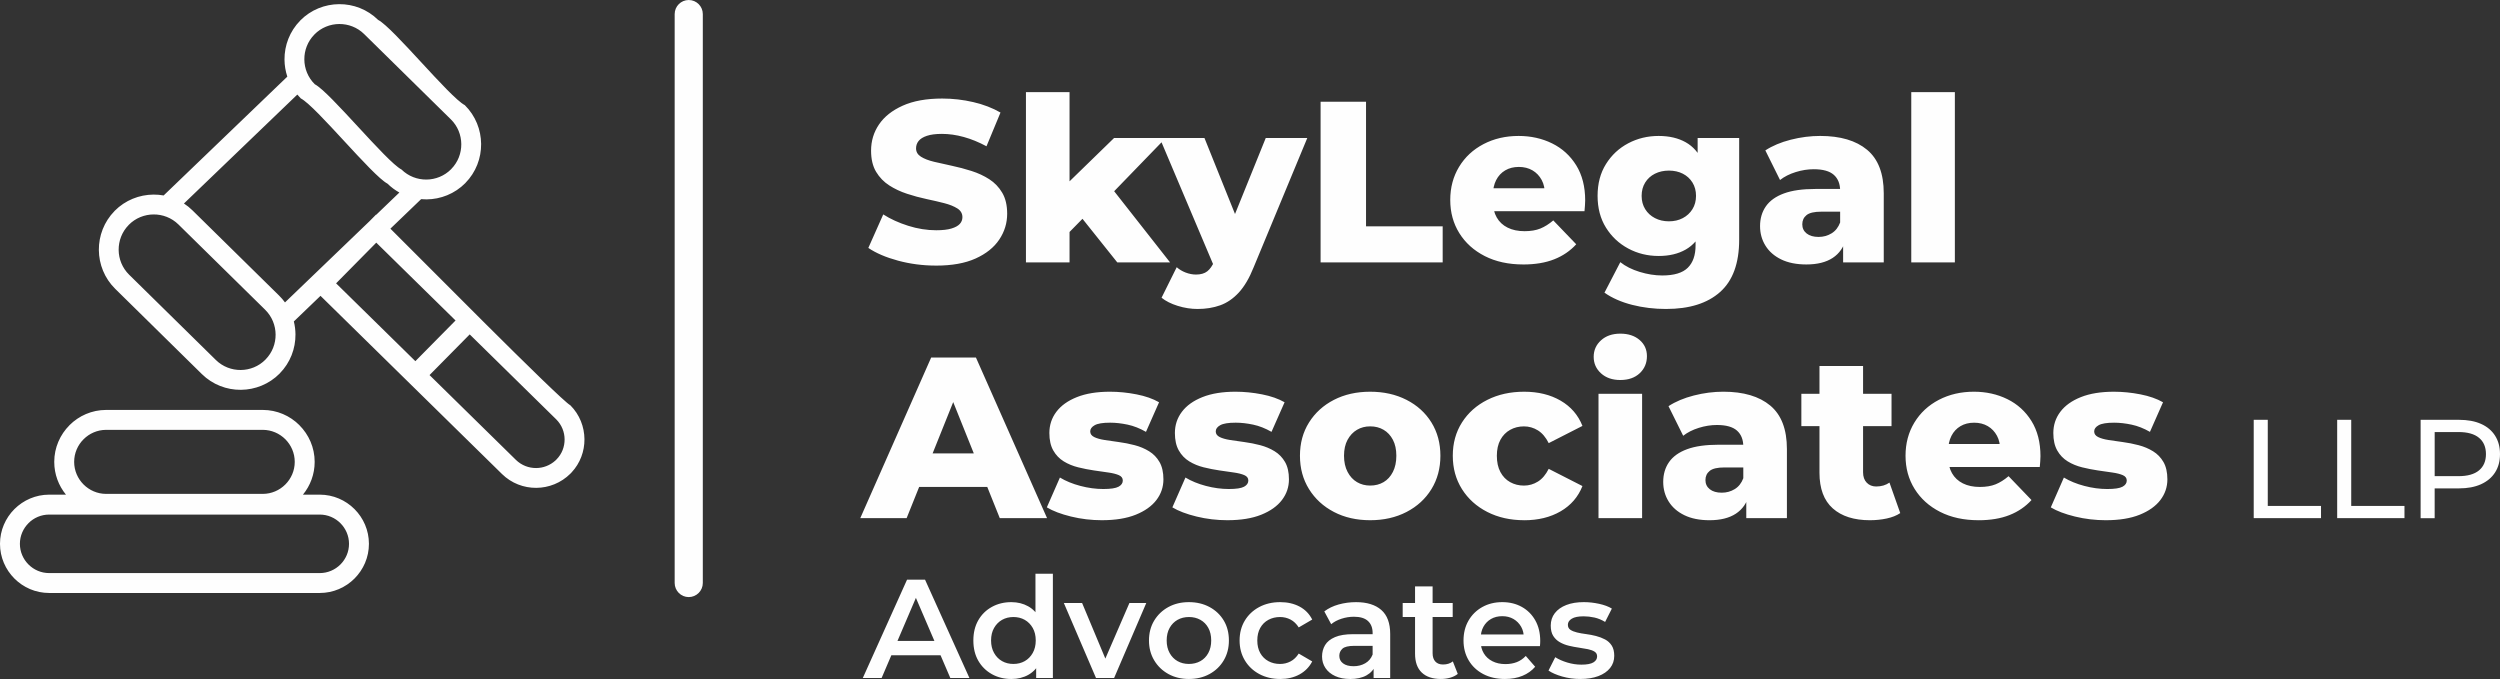 <?xml version="1.0" encoding="UTF-8"?>
<!DOCTYPE svg PUBLIC "-//W3C//DTD SVG 1.1//EN" "http://www.w3.org/Graphics/SVG/1.1/DTD/svg11.dtd">
<!-- Creator: CorelDRAW -->
<svg xmlns="http://www.w3.org/2000/svg" xml:space="preserve" width="75.328mm" height="20.459mm" version="1.1" style="shape-rendering:geometricPrecision; text-rendering:geometricPrecision; image-rendering:optimizeQuality; fill-rule:evenodd; clip-rule:evenodd"
viewBox="0 0 7337.46 1992.82"
 xmlns:xlink="http://www.w3.org/1999/xlink"
 xmlns:xodm="http://www.corel.com/coreldraw/odm/2003">
 <rect x="0" y="0" width="7337.46" height="1992.82" fill="#333333" stroke="none"/>
 <defs>
  <style type="text/css">
   <![CDATA[
    .fil0 {fill:#FEFEFE;fill-rule:nonzero}
   ]]>
  </style>
 </defs>
 <g id="Layer_x0020_1">
  <path class="fil0" d="M2747.24 779.5c-38.62,0 -75.76,-4.84 -111.47,-14.48 -35.68,-9.66 -64.77,-22.12 -87.22,-37.37l43.77 -98.33c21.11,13.47 45.46,24.59 73.08,33.33 27.6,8.75 55.1,13.14 82.51,13.14 18.41,0 33.22,-1.69 44.46,-5.06 11.24,-3.36 19.41,-7.85 24.59,-13.47 5.17,-5.62 7.73,-12.22 7.73,-19.86 0,-10.79 -4.94,-19.3 -14.81,-25.6 -9.88,-6.27 -22.69,-11.45 -38.39,-15.49 -15.73,-4.04 -33.12,-8.08 -52.21,-12.13 -19.09,-4.04 -38.15,-9.21 -57.25,-15.49 -19.09,-6.27 -36.49,-14.48 -52.21,-24.59 -15.7,-10.11 -28.51,-23.34 -38.39,-39.73 -9.88,-16.38 -14.81,-37.17 -14.81,-62.29 0,-28.28 7.73,-53.88 23.22,-76.78 15.49,-22.9 38.72,-41.3 69.72,-55.22 30.99,-13.92 69.61,-20.87 115.85,-20.87 30.99,0 61.41,3.48 91.26,10.44 29.86,6.95 56.47,17.18 79.81,30.65l-41.1 99.01c-22.45,-12.11 -44.66,-21.21 -66.67,-27.27 -22,-6.07 -43.33,-9.1 -63.99,-9.1 -18.41,0 -33.22,1.9 -44.46,5.74 -11.24,3.81 -19.3,8.86 -24.23,15.17 -4.94,6.27 -7.4,13.47 -7.4,21.56 0,10.34 4.84,18.53 14.48,24.59 9.66,6.07 22.45,11 38.39,14.81 15.94,3.81 33.45,7.75 52.54,11.78 19.09,4.04 38.15,9.1 57.25,15.17 19.09,6.07 36.49,14.15 52.21,24.23 15.7,10.11 28.39,23.34 38.06,39.75 9.66,16.38 14.48,36.93 14.48,61.61 0,27.39 -7.73,52.66 -23.22,75.76 -15.49,23.13 -38.62,41.65 -69.37,55.57 -30.77,13.92 -69.49,20.87 -116.18,20.87l-0.06 -0.05zm-725.8 -779.5c22.73,0 41.3,18.58 41.3,41.3l0 1669.83c0,22.71 -18.59,41.3 -41.3,41.3 -22.73,0 -41.3,-18.59 -41.3,-41.3l0 -1669.83c0,-22.73 18.59,-41.3 41.3,-41.3zm-1541.16 573.67l362.99 -348.78c-5.36,-16.17 -8.11,-33.05 -8.25,-49.95 -0.35,-41.4 15.05,-82.98 46.19,-114.65l0.12 -0.23c31.2,-31.52 72.45,-47.53 113.8,-47.87 41.4,-0.33 82.98,15.05 114.65,46.19 45.09,23.53 209.4,226.73 254.49,250.27 31.5,31.22 47.51,72.45 47.84,113.8 0.35,41.4 -15.05,82.96 -46.19,114.63l-0.12 0.23c-31.22,31.52 -72.45,47.53 -113.8,47.87 -5.34,0.05 -10.7,-0.17 -16.03,-0.66l-90.15 86.62c63.82,62.67 498.06,502.72 528.2,518.44 27.27,27.27 41.1,63.4 41.35,99.63 0.23,34.98 -12.32,70.07 -37.75,97.32 -0.02,0.05 -3.11,3.51 -3.43,3.55 -27.58,27.55 -63.92,41.53 -100.31,41.75 -36.29,0.21 -72.71,-13.29 -100.56,-40.62l-532.67 -522.96 -78.24 75.18c3.08,12.44 4.68,25.18 4.77,37.92 0.35,41.4 -15.02,82.96 -46.19,114.65l-0.12 0.23c-31.2,31.5 -72.45,47.53 -113.8,47.87 -41.4,0.35 -82.96,-15.05 -114.63,-46.19l-254.26 -250.15c-31.67,-31.17 -47.75,-72.47 -48.07,-113.92 -0.33,-41.4 15.05,-82.96 46.19,-114.65l0.12 -0.23c31.22,-31.52 72.45,-47.51 113.8,-47.84 10.06,-0.1 20.14,0.78 30.09,2.54l-0.02 0.02zm392.35 -296.15l-332.75 319.73c8.82,5.74 17.18,12.44 24.95,20.08l254.28 250.15c6.42,6.32 12.21,13.04 17.33,20.12l248.19 -238.46 19.06 -19.3 0.5 0.5 67.96 -65.3c-12.46,-6.89 -24.17,-15.57 -34.79,-26 -45.11,-23.53 -209.39,-226.73 -254.49,-250.27 -3.59,-3.64 -7.03,-7.38 -10.23,-11.21l0 -0.04zm346.48 782.49l117.94 -119.42 -232.7 -228.45 -117.91 119.42 232.7 228.48 -0.03 -0.03zm159.52 -78.59l-117.94 119.42 253.46 248.85c16.43,16.13 37.99,24.1 59.45,23.98 20.29,-0.12 40.62,-7.57 56.65,-22.19l3.41 -3.41c15.82,-16.1 23.6,-37.36 23.47,-58.61 -0.14,-21.18 -8.32,-42.41 -24.45,-58.53l-254.05 -249.52zm-1234.37 470.39l49.37 0c-21.49,-26.28 -34.41,-59.81 -34.41,-96.24 0,-41.87 17.13,-79.95 44.76,-107.58l0 -0.12c27.6,-27.6 65.73,-44.76 107.66,-44.76l459.51 0c41.93,0 80.07,17.13 107.66,44.76l0 0.12c27.6,27.62 44.76,65.7 44.76,107.55 0,36.44 -12.93,69.99 -34.41,96.24l49.37 0c39.7,0 75.81,16.25 101.93,42.36 26.11,26.11 42.36,62.22 42.36,101.93 0,39.73 -16.25,75.81 -42.36,101.93 -26.14,26.14 -62.22,42.36 -101.93,42.36l-794.23 0c-39.73,0 -75.81,-16.22 -101.93,-42.36 -26.14,-26.14 -42.36,-62.22 -42.36,-101.93 0,-39.73 16.25,-75.81 42.36,-101.93 26.26,-26.1 62.32,-42.36 101.93,-42.36l-0.02 0.03zm794.23 58.44l-794.23 0c-23.65,0 -45.14,9.63 -60.61,25.13l0 0.12c-15.57,15.57 -25.25,37.02 -25.25,60.61 0,23.6 9.66,45.04 25.23,60.63 15.57,15.57 37.02,25.23 60.63,25.23l794.23 0c23.58,0 45.04,-9.66 60.63,-25.23 15.57,-15.57 25.25,-37.02 25.25,-60.61 0,-23.58 -9.66,-45.04 -25.25,-60.63 -15.57,-15.57 -37.02,-25.25 -60.63,-25.25zm384.47 -1160.25l-254.28 -250.12c-20.19,-19.86 -46.69,-29.62 -73.11,-29.44 -26.45,0.21 -52.87,10.48 -72.78,30.72l-0.12 0.23c-19.86,20.19 -29.64,46.71 -29.44,73.11 0.21,26.45 10.48,52.87 30.72,72.78 45.11,23.53 209.39,226.73 254.49,250.27 20.19,19.86 46.71,29.64 73.08,29.44 26.47,-0.21 52.87,-10.48 72.78,-30.7l0.12 -0.23c19.89,-20.21 29.67,-46.71 29.46,-73.11 -0.21,-26.45 -10.48,-52.87 -30.72,-72.78l-0.21 -0.14 0.01 -0.03zm-544.75 559.04l-254.49 -250.24c-20.19,-19.86 -46.71,-29.64 -73.11,-29.44 -26.45,0.21 -52.87,10.46 -72.78,30.7l-0.12 0.23c-19.89,20.19 -29.64,46.71 -29.46,73.13 0.21,26.45 10.48,52.89 30.75,72.8l254.49 250.24c20.19,19.86 46.69,29.64 73.08,29.44 26.47,-0.21 52.87,-10.48 72.78,-30.72l0.12 -0.23c19.86,-20.19 29.64,-46.69 29.44,-73.11 -0.21,-26.47 -10.48,-52.89 -30.72,-72.8l0.02 0zm-7.1 352.54l-459.51 0c-25.81,0 -49.3,10.58 -66.34,27.62 -17.07,17 -27.62,40.5 -27.62,66.36 0,25.81 10.58,49.32 27.62,66.36 17.05,17.05 40.53,27.62 66.34,27.62l459.51 0c25.81,0 49.3,-10.58 66.34,-27.62 17.05,-17.05 27.62,-40.53 27.62,-66.34 0,-25.86 -10.58,-49.37 -27.58,-66.43 -17.09,-16.97 -40.6,-27.58 -66.41,-27.58l0.02 0zm1761.2 728.3l129.88 -288.63 52.77 0 130.28 288.63 -56.07 0 -111.74 -260.18 21.44 0 -111.34 260.18 -55.27 0 0.03 0zm59.79 -66.78l14.44 -42.06 155.86 0 14.44 42.06 -184.72 0 -0.01 0zm376.05 69.67c-21.16,0 -40.2,-4.72 -57.1,-14.22 -16.9,-9.5 -30.16,-22.62 -39.8,-39.37 -9.61,-16.76 -14.44,-36.56 -14.44,-59.38 0,-22.8 4.79,-42.6 14.44,-59.38 9.61,-16.76 22.87,-29.81 39.8,-39.17 16.9,-9.33 35.94,-14.01 57.1,-14.01 18.41,0 34.91,4.04 49.48,12.18 14.57,8.11 26.11,20.41 34.63,36.91 8.53,16.5 12.79,37.66 12.79,63.5 0,25.55 -4.11,46.67 -12.36,63.29 -8.25,16.62 -19.66,29.06 -34.23,37.31 -14.57,8.25 -31.34,12.36 -50.31,12.36l0 -0.01zm6.19 -44.13c12.36,0 23.44,-2.75 33.2,-8.25 9.76,-5.5 17.58,-13.47 23.5,-23.9 5.92,-10.44 8.86,-22.69 8.86,-36.69 0,-14.29 -2.96,-26.59 -8.86,-36.91 -5.92,-10.3 -13.75,-18.2 -23.5,-23.72 -9.76,-5.5 -20.83,-8.25 -33.2,-8.25 -12.36,0 -23.44,2.75 -33.2,8.25 -9.76,5.5 -17.58,13.4 -23.5,23.72 -5.92,10.32 -8.86,22.62 -8.86,36.91 0,14.01 2.96,26.26 8.86,36.69 5.92,10.46 13.75,18.43 23.5,23.9 9.76,5.5 20.83,8.25 33.2,8.25zm66.78 41.23l0 -51.96 2.07 -58.53 -4.14 -58.56 0 -136.89 51.13 0 0 305.95 -49.06 0 0.01 -0.02zm175.65 0l-94.44 -220.18 53.59 0 81.22 194.2 -26.38 0 84.11 -194.2 49.48 0 -94.44 220.18 -53.17 0 0.02 0zm272.55 2.89c-22.54,0 -42.6,-4.89 -60.21,-14.62 -17.58,-9.76 -31.48,-23.15 -41.63,-40.2 -10.18,-17.05 -15.25,-36.41 -15.25,-58.13 0,-22 5.07,-41.45 15.25,-58.35 10.18,-16.9 24.05,-30.16 41.63,-39.8 17.58,-9.61 37.66,-14.44 60.21,-14.44 22.82,0 43.09,4.82 60.81,14.44 17.73,9.61 31.62,22.82 41.63,39.59 10.04,16.76 15.05,36.27 15.05,58.56 0,21.72 -5.01,41.1 -15.05,58.13 -10.04,17.05 -23.9,30.44 -41.63,40.2 -17.73,9.76 -37.99,14.62 -60.81,14.62zm0 -44.13c12.64,0 23.9,-2.75 33.8,-8.25 9.9,-5.5 17.65,-13.47 23.3,-23.9 5.62,-10.44 8.46,-22.69 8.46,-36.69 0,-14.29 -2.82,-26.59 -8.46,-36.91 -5.64,-10.3 -13.4,-18.2 -23.3,-23.72 -9.9,-5.5 -21.04,-8.25 -33.38,-8.25 -12.64,0 -23.84,2.75 -33.62,8.25 -9.76,5.5 -17.51,13.4 -23.3,23.72 -5.79,10.32 -8.65,22.62 -8.65,36.91 0,14.01 2.89,26.26 8.65,36.69 5.79,10.46 13.54,18.43 23.3,23.9 9.76,5.5 20.81,8.25 33.2,8.25zm268.01 44.13c-23.09,0 -43.63,-4.89 -61.64,-14.62 -18.01,-9.76 -32.09,-23.15 -42.26,-40.2 -10.18,-17.05 -15.25,-36.41 -15.25,-58.13 0,-22 5.07,-41.45 15.25,-58.35 10.18,-16.9 24.26,-30.16 42.26,-39.8 18.01,-9.61 38.55,-14.44 61.64,-14.44 21.44,0 40.34,4.32 56.7,12.97 16.36,8.65 28.79,21.37 37.31,38.15l-39.59 23.09c-6.6,-10.44 -14.62,-18.15 -24.12,-23.09 -9.48,-4.94 -19.72,-7.43 -30.7,-7.43 -12.64,0 -24.05,2.75 -34.23,8.25 -10.18,5.5 -18.15,13.4 -23.9,23.72 -5.79,10.32 -8.65,22.62 -8.65,36.91 0,14.29 2.89,26.59 8.65,36.91 5.79,10.32 13.75,18.22 23.9,23.72 10.18,5.5 21.58,8.25 34.23,8.25 10.98,0 21.22,-2.46 30.7,-7.43 9.5,-4.94 17.51,-12.64 24.12,-23.09l39.59 23.09c-8.53,16.5 -20.97,29.19 -37.31,38.15 -16.36,8.93 -35.26,13.4 -56.7,13.4l0 -0.04zm274.19 -2.89l0 -44.52 -2.89 -9.48 0 -77.93c0,-15.12 -4.54,-26.86 -13.61,-35.26 -9.08,-8.4 -22.8,-12.58 -41.23,-12.58 -12.36,0 -24.52,1.93 -36.49,5.79 -11.94,3.86 -22.05,9.21 -30.3,16.08l-20.19 -37.52c11.83,-9.08 25.91,-15.87 42.26,-20.41 16.36,-4.54 33.33,-6.79 50.91,-6.79 31.9,0 56.56,7.62 74.03,22.87 17.46,15.25 26.18,38.84 26.18,70.71l0 129.05 -48.66 0 -0.01 -0.02zm-69.28 2.89c-16.5,0 -30.94,-2.82 -43.28,-8.44 -12.36,-5.64 -21.94,-13.47 -28.66,-23.5 -6.75,-10.04 -10.11,-21.37 -10.11,-34.01 0,-12.36 2.96,-23.5 8.86,-33.4 5.9,-9.9 15.59,-17.73 29.06,-23.5 13.47,-5.79 31.34,-8.65 53.59,-8.65l63.92 0 0 34.23 -60.21 0c-17.58,0 -29.41,2.82 -35.48,8.46 -6.04,5.64 -9.08,12.58 -9.08,20.83 0,9.33 3.71,16.76 11.14,22.26 7.43,5.5 17.73,8.25 30.94,8.25 12.64,0 23.98,-2.89 34.01,-8.65 10.04,-5.76 17.25,-14.29 21.65,-25.55l8.65 30.94c-4.94,12.91 -13.82,22.94 -26.59,30.09 -12.79,7.15 -28.94,10.71 -48.45,10.71l0.02 -0.06zm266.77 0c-24.19,0 -42.88,-6.25 -56.07,-18.76 -13.19,-12.51 -19.79,-30.99 -19.79,-55.45l0 -197.51 51.53 0 0 196.26c0,10.44 2.68,18.55 8.04,24.33 5.36,5.79 12.86,8.65 22.47,8.65 11.54,0 21.16,-3.01 28.87,-9.08l14.44 36.69c-6.04,4.94 -13.47,8.65 -22.26,11.14 -8.8,2.46 -17.86,3.71 -27.23,3.71l0 0.01zm-112.15 -181.84l0 -41.23 146.78 0 0 41.23 -146.78 0zm300.17 181.84c-24.47,0 -45.84,-4.89 -64.1,-14.62 -18.29,-9.76 -32.44,-23.15 -42.48,-40.2 -10.04,-17.05 -15.05,-36.41 -15.05,-58.13 0,-22 4.87,-41.45 14.62,-58.35 9.76,-16.9 23.22,-30.16 40.41,-39.8 17.18,-9.61 36.77,-14.44 58.75,-14.44 21.44,0 40.55,4.68 57.31,14.01 16.78,9.36 29.97,22.54 39.59,39.59 9.61,17.05 14.44,37.09 14.44,60.21 0,2.21 -0.07,4.68 -0.21,7.43 -0.14,2.75 -0.35,5.36 -0.63,7.83l-183.48 0 0 -34.23 156.28 0 -20.19 10.71c0.28,-12.64 -2.33,-23.77 -7.83,-33.38 -5.5,-9.61 -13,-17.18 -22.47,-22.69 -9.5,-5.5 -20.41,-8.25 -32.77,-8.25 -12.64,0 -23.72,2.75 -33.2,8.25 -9.5,5.5 -16.9,13.14 -22.26,22.9 -5.36,9.76 -8.04,21.22 -8.04,34.41l0 8.25c0,13.19 3.01,24.87 9.08,35.05 6.04,10.18 14.57,18.01 25.58,23.5 10.98,5.5 23.62,8.25 37.94,8.25 12.36,0 23.5,-1.93 33.4,-5.76 9.9,-3.86 18.69,-9.9 26.38,-18.15l27.62 31.75c-9.9,11.54 -22.34,20.41 -37.31,26.59 -14.97,6.19 -32.09,9.26 -51.34,9.26l-0.04 -0.02zm221 0c-18.43,0 -36.09,-2.4 -52.99,-7.22 -16.9,-4.82 -30.3,-10.65 -40.2,-17.51l19.79 -39.19c9.9,6.32 21.72,11.54 35.45,15.68 13.75,4.11 27.48,6.19 41.23,6.19 16.22,0 27.98,-2.21 35.26,-6.6 7.29,-4.39 10.93,-10.3 10.93,-17.73 0,-6.04 -2.46,-10.65 -7.43,-13.82 -4.94,-3.15 -11.4,-5.57 -19.37,-7.22 -7.97,-1.65 -16.83,-3.15 -26.61,-4.54 -9.76,-1.36 -19.51,-3.24 -29.27,-5.57 -9.76,-2.33 -18.61,-5.76 -26.59,-10.3 -7.97,-4.54 -14.44,-10.65 -19.39,-18.36 -4.94,-7.69 -7.43,-17.86 -7.43,-30.52 0,-14.01 3.97,-26.18 11.96,-36.49 7.97,-10.32 19.16,-18.29 33.62,-23.9 14.44,-5.64 31.55,-8.46 51.34,-8.46 14.84,0 29.84,1.65 44.94,4.94 15.12,3.29 27.62,7.97 37.52,14.01l-19.79 39.17c-10.44,-6.32 -20.97,-10.65 -31.55,-12.97 -10.58,-2.33 -21.09,-3.51 -31.55,-3.51 -15.65,0 -27.27,2.33 -34.84,7 -7.57,4.66 -11.36,10.58 -11.36,17.73 0,6.6 2.46,11.54 7.43,14.84 4.94,3.29 11.43,5.92 19.39,7.83 7.97,1.93 16.83,3.51 26.59,4.75 9.76,1.25 19.44,3.08 29.06,5.57 9.61,2.46 18.48,5.85 26.61,10.11 8.11,4.26 14.62,10.25 19.58,17.93 4.94,7.69 7.43,17.73 7.43,30.09 0,13.75 -4.04,25.7 -12.16,35.87 -8.11,10.18 -19.58,18.08 -34.44,23.72 -14.84,5.62 -32.58,8.44 -53.17,8.44l0.02 0.05zm2466.46 -472.01l0 -288.63 112.55 0c25.3,0 46.85,3.97 64.74,11.96 17.86,7.97 31.62,19.51 41.23,34.63 9.61,15.12 14.44,33.12 14.44,54.02 0,20.87 -4.82,38.84 -14.44,53.81 -9.61,14.97 -23.37,26.51 -41.23,34.63 -17.86,8.11 -39.45,12.18 -64.74,12.18l-89.9 0 18.55 -19.37 0 106.8 -41.23 0 0.03 -0.02zm41.24 -102.66l-18.55 -20.62 88.65 0c26.38,0 46.39,-5.62 59.99,-16.9 13.61,-11.26 20.41,-27.23 20.41,-47.82 0,-20.62 -6.79,-36.58 -20.41,-47.84 -13.61,-11.26 -33.62,-16.9 -59.99,-16.9l-88.65 0 18.55 -20.62 0 170.71 0 -0.02zm-286.16 102.66l0 -288.63 41.23 0 0 252.76 156.28 0 0 35.87 -197.51 0 0 -0.01zm-244.93 0l0 -288.63 41.23 0 0 252.76 156.28 0 0 35.87 -197.51 0 0 -0.01zm-433.94 6.06c-30.99,0 -61.17,-3.57 -90.6,-10.76 -29.41,-7.19 -53.11,-16.15 -71.04,-26.94l38.39 -87.54c17.07,10.32 37.04,18.53 59.94,24.57 22.9,6.07 45.34,9.1 67.35,9.1 21.56,0 36.49,-2.26 44.78,-6.75 8.3,-4.49 12.46,-10.56 12.46,-18.2 0,-7.17 -3.93,-12.46 -11.78,-15.82 -7.85,-3.36 -18.2,-5.95 -30.99,-7.73 -12.79,-1.78 -26.85,-3.81 -42.1,-6.07 -15.25,-2.23 -30.65,-5.29 -46.12,-9.1 -15.49,-3.81 -29.64,-9.66 -42.43,-17.51 -12.79,-7.85 -23.02,-18.53 -30.65,-32 -7.64,-13.47 -11.45,-30.54 -11.45,-51.18 0,-23.34 6.84,-44.13 20.54,-62.29 13.71,-18.2 33.78,-32.56 60.28,-43.11 26.49,-10.56 58.81,-15.82 97,-15.82 25.6,0 51.53,2.58 77.79,7.73 26.28,5.17 48.38,12.91 66.34,23.22l-38.39 86.89c-17.96,-10.32 -35.92,-17.4 -53.88,-21.21 -17.96,-3.81 -35.03,-5.74 -51.18,-5.74 -21.56,0 -36.69,2.46 -45.46,7.4 -8.77,4.94 -13.14,11 -13.14,18.2 0,7.17 3.81,12.67 11.45,16.5 7.64,3.81 17.86,6.72 30.65,8.75 12.79,2.03 26.85,4.04 42.1,6.07 15.25,2.03 30.65,5.06 46.12,9.1 15.49,4.04 29.64,9.99 42.43,17.86 12.79,7.85 23.02,18.41 30.65,31.64 7.64,13.26 11.45,30.21 11.45,50.85 0,22.45 -6.84,42.64 -20.54,60.63 -13.71,17.96 -33.9,32.32 -60.63,43.11 -26.73,10.76 -59.83,16.15 -99.34,16.15l-0.01 0.01zm-373.8 0c-43.11,0 -80.7,-8.18 -112.82,-24.57 -32.11,-16.38 -57.03,-38.84 -74.76,-67.35 -17.75,-28.51 -26.61,-60.96 -26.61,-97.32 0,-36.36 8.65,-68.81 25.93,-97.32 17.28,-28.51 41.18,-50.73 71.72,-66.69 30.54,-15.94 64.88,-23.9 103.04,-23.9 35.92,0 68.69,7.29 98.33,21.89 29.62,14.6 53.19,36.04 70.71,64.32 17.51,28.28 26.28,62.62 26.28,103.04 0,4.49 -0.23,9.66 -0.68,15.49 -0.45,5.85 -0.9,11.24 -1.34,16.17l-288.94 0 0 -67.35 220.93 0 -48.5 18.88c0.45,-16.62 -2.58,-30.99 -9.1,-43.11 -6.52,-12.11 -15.49,-21.56 -26.94,-28.28 -11.45,-6.72 -24.8,-10.11 -40.08,-10.11 -15.25,0 -28.63,3.36 -40.08,10.11 -11.45,6.75 -20.31,16.27 -26.61,28.63 -6.3,12.34 -9.43,26.83 -9.43,43.44l0 19.54c0,17.96 3.69,33.45 11.12,46.47 7.4,13.02 18.08,23.02 32,29.97 13.92,6.95 30.54,10.44 49.83,10.44 17.96,0 33.33,-2.58 46.12,-7.73 12.79,-5.17 25.48,-13.14 38.06,-23.9l67.35 70.05c-17.51,19.3 -39.07,34.01 -64.67,44.13 -25.6,10.11 -55.9,15.14 -90.93,15.14l0.08 -0.07zm-318.58 0c-46.69,0 -83.08,-11.56 -109.12,-34.7 -26.05,-23.13 -39.07,-58.04 -39.07,-104.73l0 -313.17 127.95 0 0 311.83c0,13.02 3.59,23.25 10.79,30.65 7.17,7.4 16.38,11.12 27.62,11.12 15.25,0 28.28,-3.81 39.07,-11.45l31.67 89.57c-10.79,7.17 -24.02,12.46 -39.75,15.82 -15.7,3.36 -32.11,5.06 -49.15,5.06l-0.01 0zm-201.37 -276.14l0 -94.97 264.67 0 0 94.97 -264.67 0zm-161.64 270.08l0 -68.03 -8.75 -16.83 0 -125.27c0,-20.19 -6.19,-35.81 -18.53,-46.8 -12.34,-11 -32,-16.5 -58.93,-16.5 -17.51,0 -35.26,2.8 -53.19,8.42 -17.96,5.62 -33.22,13.35 -45.79,23.22l-43.11 -86.89c20.64,-13.47 45.46,-23.9 74.43,-31.32 28.96,-7.4 57.8,-11.12 86.56,-11.12 59.26,0 105.17,13.59 137.73,40.74 32.56,27.18 48.83,69.7 48.83,127.62l0 202.73 -119.21 0 -0.04 0.04zm-107.76 6.06c-29.17,0 -53.88,-4.94 -74.08,-14.81 -20.21,-9.88 -35.59,-23.34 -46.14,-40.41 -10.56,-17.07 -15.82,-36.13 -15.82,-57.25 0,-22.45 5.74,-41.87 17.18,-58.25 11.45,-16.38 29.08,-28.96 52.87,-37.71 23.79,-8.77 54.56,-13.14 92.26,-13.14l86.2 0 0 66.67 -68.69 0c-20.66,0 -35.14,3.36 -43.44,10.11 -8.3,6.75 -12.46,15.73 -12.46,26.94 0,11.21 4.26,20.19 12.79,26.94 8.53,6.72 20.19,10.11 35.03,10.11 13.92,0 26.61,-3.48 38.06,-10.44 11.45,-6.95 19.86,-17.63 25.25,-32l17.51 47.14c-6.72,25.13 -19.86,44.13 -39.4,56.91 -19.54,12.79 -45.23,19.18 -77.11,19.18l-0.02 0zm-325.96 -6.06l0 -365.03 127.95 0 0 365.03 -127.95 0zm63.99 -405.46c-23.34,0 -42.2,-6.52 -56.58,-19.54 -14.37,-13.02 -21.56,-29.17 -21.56,-48.5 0,-19.3 7.17,-35.48 21.56,-48.5 14.37,-13.02 33.22,-19.54 56.58,-19.54 23.34,0 42.2,6.19 56.58,18.53 14.37,12.34 21.56,28.16 21.56,47.49 0,20.21 -7.07,36.93 -21.21,50.19 -14.15,13.24 -33.1,19.86 -56.91,19.86l-0.02 0.01zm-282.19 411.5c-40.41,0 -76.44,-8.08 -108.11,-24.23 -31.67,-16.15 -56.47,-38.5 -74.43,-67.03 -17.96,-28.51 -26.94,-61.17 -26.94,-97.98 0,-36.81 8.98,-69.37 26.94,-97.65 17.96,-28.28 42.76,-50.4 74.43,-66.34 31.67,-15.94 67.68,-23.9 108.11,-23.9 41.3,0 77.01,8.77 107.08,26.26 30.09,17.51 51.41,42.2 63.99,74.1l-99.01 50.52c-8.53,-17.07 -19.09,-29.52 -31.67,-37.37 -12.58,-7.85 -26.26,-11.78 -41.07,-11.78 -14.84,0 -28.31,3.36 -40.41,10.11 -12.13,6.72 -21.67,16.5 -28.63,29.29 -6.95,12.79 -10.44,28.39 -10.44,46.8 0,18.86 3.48,34.79 10.44,47.82 6.95,13.02 16.5,22.9 28.63,29.62 12.11,6.75 25.6,10.11 40.41,10.11 14.81,0 28.51,-3.93 41.07,-11.78 12.58,-7.85 23.13,-20.31 31.67,-37.37l99.01 50.52c-12.58,31.88 -33.9,56.58 -63.99,74.1 -30.09,17.51 -65.78,26.26 -107.08,26.26l0 -0.06zm-451.94 0c-39.97,0 -75.44,-8.08 -106.42,-24.23 -30.99,-16.15 -55.34,-38.5 -73.08,-67.03 -17.75,-28.51 -26.61,-61.17 -26.61,-97.98 0,-36.81 8.86,-69.37 26.61,-97.65 17.75,-28.28 42.1,-50.4 73.08,-66.34 30.99,-15.94 66.46,-23.9 106.42,-23.9 39.97,0 75.56,7.97 106.75,23.9 31.22,15.94 55.57,38.06 73.08,66.34 17.51,28.28 26.28,60.84 26.28,97.65 0,36.81 -8.77,69.49 -26.28,97.98 -17.51,28.51 -41.87,50.85 -73.08,67.03 -31.2,16.17 -66.78,24.23 -106.75,24.23zm0 -101.69c14.81,0 27.95,-3.36 39.4,-10.11 11.45,-6.72 20.54,-16.71 27.27,-29.97 6.75,-13.24 10.11,-29.06 10.11,-47.49 0,-18.41 -3.36,-34.01 -10.11,-46.8 -6.72,-12.79 -15.82,-22.57 -27.27,-29.29 -11.45,-6.75 -24.59,-10.11 -39.4,-10.11 -14.37,0 -27.27,3.36 -38.72,10.11 -11.45,6.72 -20.64,16.5 -27.62,29.29 -6.95,12.79 -10.44,28.39 -10.44,46.8 0,18.41 3.48,34.23 10.44,47.49 6.95,13.26 16.17,23.25 27.62,29.97 11.45,6.75 24.35,10.11 38.72,10.11zm-418.93 101.69c-30.99,0 -61.17,-3.57 -90.6,-10.76 -29.41,-7.19 -53.11,-16.15 -71.04,-26.94l38.39 -87.54c17.07,10.32 37.04,18.53 59.94,24.57 22.9,6.07 45.34,9.1 67.35,9.1 21.56,0 36.49,-2.26 44.78,-6.75 8.3,-4.49 12.46,-10.56 12.46,-18.2 0,-7.17 -3.93,-12.46 -11.78,-15.82 -7.85,-3.36 -18.2,-5.95 -30.99,-7.73 -12.79,-1.78 -26.85,-3.81 -42.1,-6.07 -15.25,-2.23 -30.65,-5.29 -46.12,-9.1 -15.49,-3.81 -29.64,-9.66 -42.43,-17.51 -12.79,-7.85 -23.02,-18.53 -30.65,-32 -7.64,-13.47 -11.45,-30.54 -11.45,-51.18 0,-23.34 6.84,-44.13 20.54,-62.29 13.71,-18.2 33.78,-32.56 60.28,-43.11 26.49,-10.56 58.81,-15.82 97,-15.82 25.6,0 51.53,2.58 77.79,7.73 26.28,5.17 48.38,12.91 66.34,23.22l-38.39 86.89c-17.96,-10.32 -35.92,-17.4 -53.88,-21.21 -17.96,-3.81 -35.03,-5.74 -51.18,-5.74 -21.56,0 -36.69,2.46 -45.46,7.4 -8.77,4.94 -13.14,11 -13.14,18.2 0,7.17 3.81,12.67 11.45,16.5 7.64,3.81 17.86,6.72 30.65,8.75 12.79,2.03 26.85,4.04 42.1,6.07 15.25,2.03 30.65,5.06 46.12,9.1 15.49,4.04 29.64,9.99 42.43,17.86 12.79,7.85 23.02,18.41 30.65,31.64 7.64,13.26 11.45,30.21 11.45,50.85 0,22.45 -6.84,42.64 -20.54,60.63 -13.71,17.96 -33.9,32.32 -60.63,43.11 -26.73,10.76 -59.83,16.15 -99.34,16.15l-0.01 0.01zm-368.42 0c-30.99,0 -61.17,-3.57 -90.6,-10.76 -29.41,-7.19 -53.11,-16.15 -71.04,-26.94l38.39 -87.54c17.07,10.32 37.04,18.53 59.94,24.57 22.9,6.07 45.34,9.1 67.35,9.1 21.56,0 36.49,-2.26 44.78,-6.75 8.3,-4.49 12.46,-10.56 12.46,-18.2 0,-7.17 -3.93,-12.46 -11.78,-15.82 -7.85,-3.36 -18.2,-5.95 -30.99,-7.73 -12.79,-1.78 -26.85,-3.81 -42.1,-6.07 -15.25,-2.23 -30.65,-5.29 -46.12,-9.1 -15.49,-3.81 -29.64,-9.66 -42.43,-17.51 -12.79,-7.85 -23.02,-18.53 -30.65,-32 -7.64,-13.47 -11.45,-30.54 -11.45,-51.18 0,-23.34 6.84,-44.13 20.54,-62.29 13.71,-18.2 33.78,-32.56 60.28,-43.11 26.49,-10.56 58.81,-15.82 97,-15.82 25.6,0 51.53,2.58 77.79,7.73 26.28,5.17 48.38,12.91 66.34,23.22l-38.39 86.89c-17.96,-10.32 -35.92,-17.4 -53.88,-21.21 -17.96,-3.81 -35.03,-5.74 -51.18,-5.74 -21.56,0 -36.69,2.46 -45.46,7.4 -8.77,4.94 -13.14,11 -13.14,18.2 0,7.17 3.81,12.67 11.45,16.5 7.64,3.81 17.86,6.72 30.65,8.75 12.79,2.03 26.85,4.04 42.1,6.07 15.25,2.03 30.65,5.06 46.12,9.1 15.49,4.04 29.64,9.99 42.43,17.86 12.79,7.85 23.02,18.41 30.65,31.64 7.64,13.26 11.45,30.21 11.45,50.85 0,22.45 -6.84,42.64 -20.54,60.63 -13.71,17.96 -33.9,32.32 -60.63,43.11 -26.73,10.76 -59.83,16.15 -99.34,16.15l-0.01 0.01zm-709.21 -6.07l208.12 -471.45 131.34 0 208.77 471.45 -138.75 0 -162.98 -406.12 52.54 0 -162.98 406.12 -136.04 0 -0.03 0zm113.83 -91.61l34.35 -98.33 230.33 0 34.35 98.33 -299.04 0 0.02 0zm2970.84 -659.03l0 -499.75 127.95 0 0 499.75 -127.95 0zm-200.02 0l0 -68.03 -8.75 -16.83 0 -125.27c0,-20.19 -6.19,-35.81 -18.53,-46.8 -12.34,-11 -32,-16.5 -58.93,-16.5 -17.51,0 -35.26,2.8 -53.19,8.42 -17.96,5.62 -33.22,13.35 -45.79,23.22l-43.11 -86.89c20.64,-13.47 45.46,-23.9 74.43,-31.32 28.96,-7.4 57.8,-11.12 86.56,-11.12 59.26,0 105.17,13.59 137.73,40.74 32.56,27.18 48.83,69.7 48.83,127.62l0 202.73 -119.21 0 -0.04 0.04zm-107.76 6.06c-29.17,0 -53.88,-4.94 -74.08,-14.81 -20.21,-9.88 -35.59,-23.34 -46.14,-40.41 -10.56,-17.07 -15.82,-36.13 -15.82,-57.25 0,-22.45 5.74,-41.87 17.18,-58.25 11.45,-16.38 29.08,-28.96 52.87,-37.71 23.79,-8.77 54.56,-13.14 92.26,-13.14l86.2 0 0 66.67 -68.69 0c-20.66,0 -35.14,3.36 -43.44,10.11 -8.3,6.75 -12.46,15.73 -12.46,26.94 0,11.21 4.26,20.19 12.79,26.94 8.53,6.72 20.19,10.11 35.03,10.11 13.92,0 26.61,-3.48 38.06,-10.44 11.45,-6.95 19.86,-17.63 25.25,-32l17.51 47.14c-6.72,25.13 -19.86,44.13 -39.4,56.91 -19.54,12.79 -45.23,19.18 -77.11,19.18l-0.02 0zm-411.5 130.66c-35.03,0 -68.36,-4.04 -100.03,-12.11 -31.67,-8.08 -58.7,-19.98 -81.15,-35.71l46.47 -89.57c15.25,12.11 34.23,21.67 56.91,28.61 22.69,6.95 44.78,10.44 66.34,10.44 34.58,0 59.5,-7.52 74.76,-22.57 15.28,-15.05 22.9,-36.93 22.9,-65.68l0 -43.11 6.75 -102.37 -0.68 -103.04 0 -66.67 121.91 0 0 298.37c0,69.16 -18.64,120.34 -55.9,153.55 -37.26,33.22 -90.01,49.83 -158.28,49.83l-0.02 0.02zm-22.24 -155.58c-32.32,0 -62.09,-7.29 -89.23,-21.89 -27.18,-14.6 -48.95,-35.03 -65.33,-61.29 -16.38,-26.28 -24.59,-57.36 -24.59,-93.28 0,-35.92 8.18,-67.03 24.59,-93.28 16.38,-26.28 38.15,-46.59 65.33,-60.96 27.15,-14.37 56.91,-21.56 89.23,-21.56 30.99,0 57.48,6.16 79.48,18.53 22,12.34 38.72,31.55 50.16,57.6 11.45,26.05 17.18,59.26 17.18,99.68 0,40.41 -5.74,73.65 -17.18,99.7 -11.45,26.05 -28.16,45.34 -50.16,57.93 -22,12.58 -48.5,18.86 -79.48,18.86l0 -0.04zm30.3 -101.69c15.25,0 28.84,-3.13 40.74,-9.43 11.89,-6.27 21.32,-15.05 28.28,-26.26 6.95,-11.24 10.44,-24.26 10.44,-39.07 0,-14.81 -3.48,-27.83 -10.44,-39.07 -6.95,-11.24 -16.38,-19.86 -28.28,-25.93 -11.89,-6.07 -25.48,-9.1 -40.74,-9.1 -15.28,0 -28.96,3.03 -41.1,9.1 -12.13,6.07 -21.67,14.69 -28.63,25.93 -6.95,11.21 -10.44,24.23 -10.44,39.07 0,14.81 3.48,27.83 10.44,39.07 6.95,11.21 16.5,19.98 28.63,26.26 12.11,6.3 25.81,9.43 41.1,9.43zm-427.68 126.61c-43.11,0 -80.7,-8.18 -112.82,-24.57 -32.11,-16.38 -57.03,-38.84 -74.76,-67.35 -17.75,-28.51 -26.61,-60.96 -26.61,-97.32 0,-36.36 8.65,-68.81 25.93,-97.32 17.28,-28.51 41.18,-50.73 71.72,-66.69 30.54,-15.94 64.88,-23.9 103.04,-23.9 35.92,0 68.69,7.29 98.33,21.89 29.62,14.6 53.19,36.04 70.71,64.32 17.51,28.28 26.28,62.62 26.28,103.04 0,4.49 -0.23,9.66 -0.68,15.49 -0.45,5.85 -0.9,11.24 -1.34,16.17l-288.94 0 0 -67.35 220.93 0 -48.5 18.88c0.45,-16.62 -2.58,-30.99 -9.1,-43.11 -6.52,-12.11 -15.49,-21.56 -26.94,-28.28 -11.45,-6.72 -24.8,-10.11 -40.08,-10.11 -15.25,0 -28.63,3.36 -40.08,10.11 -11.45,6.75 -20.31,16.27 -26.61,28.63 -6.3,12.34 -9.43,26.83 -9.43,43.44l0 19.54c0,17.96 3.69,33.45 11.12,46.47 7.4,13.02 18.08,23.02 32,29.97 13.92,6.95 30.54,10.44 49.83,10.44 17.96,0 33.33,-2.58 46.12,-7.73 12.79,-5.17 25.48,-13.14 38.06,-23.9l67.35 70.05c-17.51,19.3 -39.07,34.01 -64.67,44.13 -25.6,10.11 -55.9,15.14 -90.93,15.14l0.08 -0.07zm-594.72 -6.06l0 -471.45 133.36 0 0 365.71 224.95 0 0 105.73 -358.31 0zm-361.02 136.72c-19.3,0 -38.72,-3.03 -58.25,-9.1 -19.54,-6.07 -35.36,-14.04 -47.49,-23.9l44.46 -89.57c7.64,6.72 16.5,12.01 26.61,15.82 10.11,3.81 20.09,5.74 29.97,5.74 13.92,0 24.92,-3.15 33,-9.43 8.08,-6.3 15.05,-16.17 20.87,-29.64l16.83 -42.43 10.11 -12.79 123.93 -306.45 121.91 0 -157.59 379.87c-12.58,31.43 -27.06,56.02 -43.44,73.75 -16.38,17.75 -34.58,30.21 -54.56,37.37 -19.98,7.17 -42.1,10.76 -66.34,10.76l-0.03 0zm49.84 -121.23l-155.65 -367.94 -152.82 157.81 -65.33 52.54 -73.42 74.76 3.36 -152.9 148.85 -144.8 134.02 0 17.51 0 113.83 0 118.55 295 -88.9 85.52 -0.01 0.02zm-553.61 -15.49l0 -499.75 127.95 0 0 499.75 -127.95 0zm268.05 0l-111.8 -140.08 79.48 -98.33 187.24 238.41 -154.92 0 -0.01 0z"/>
 </g>
</svg>
